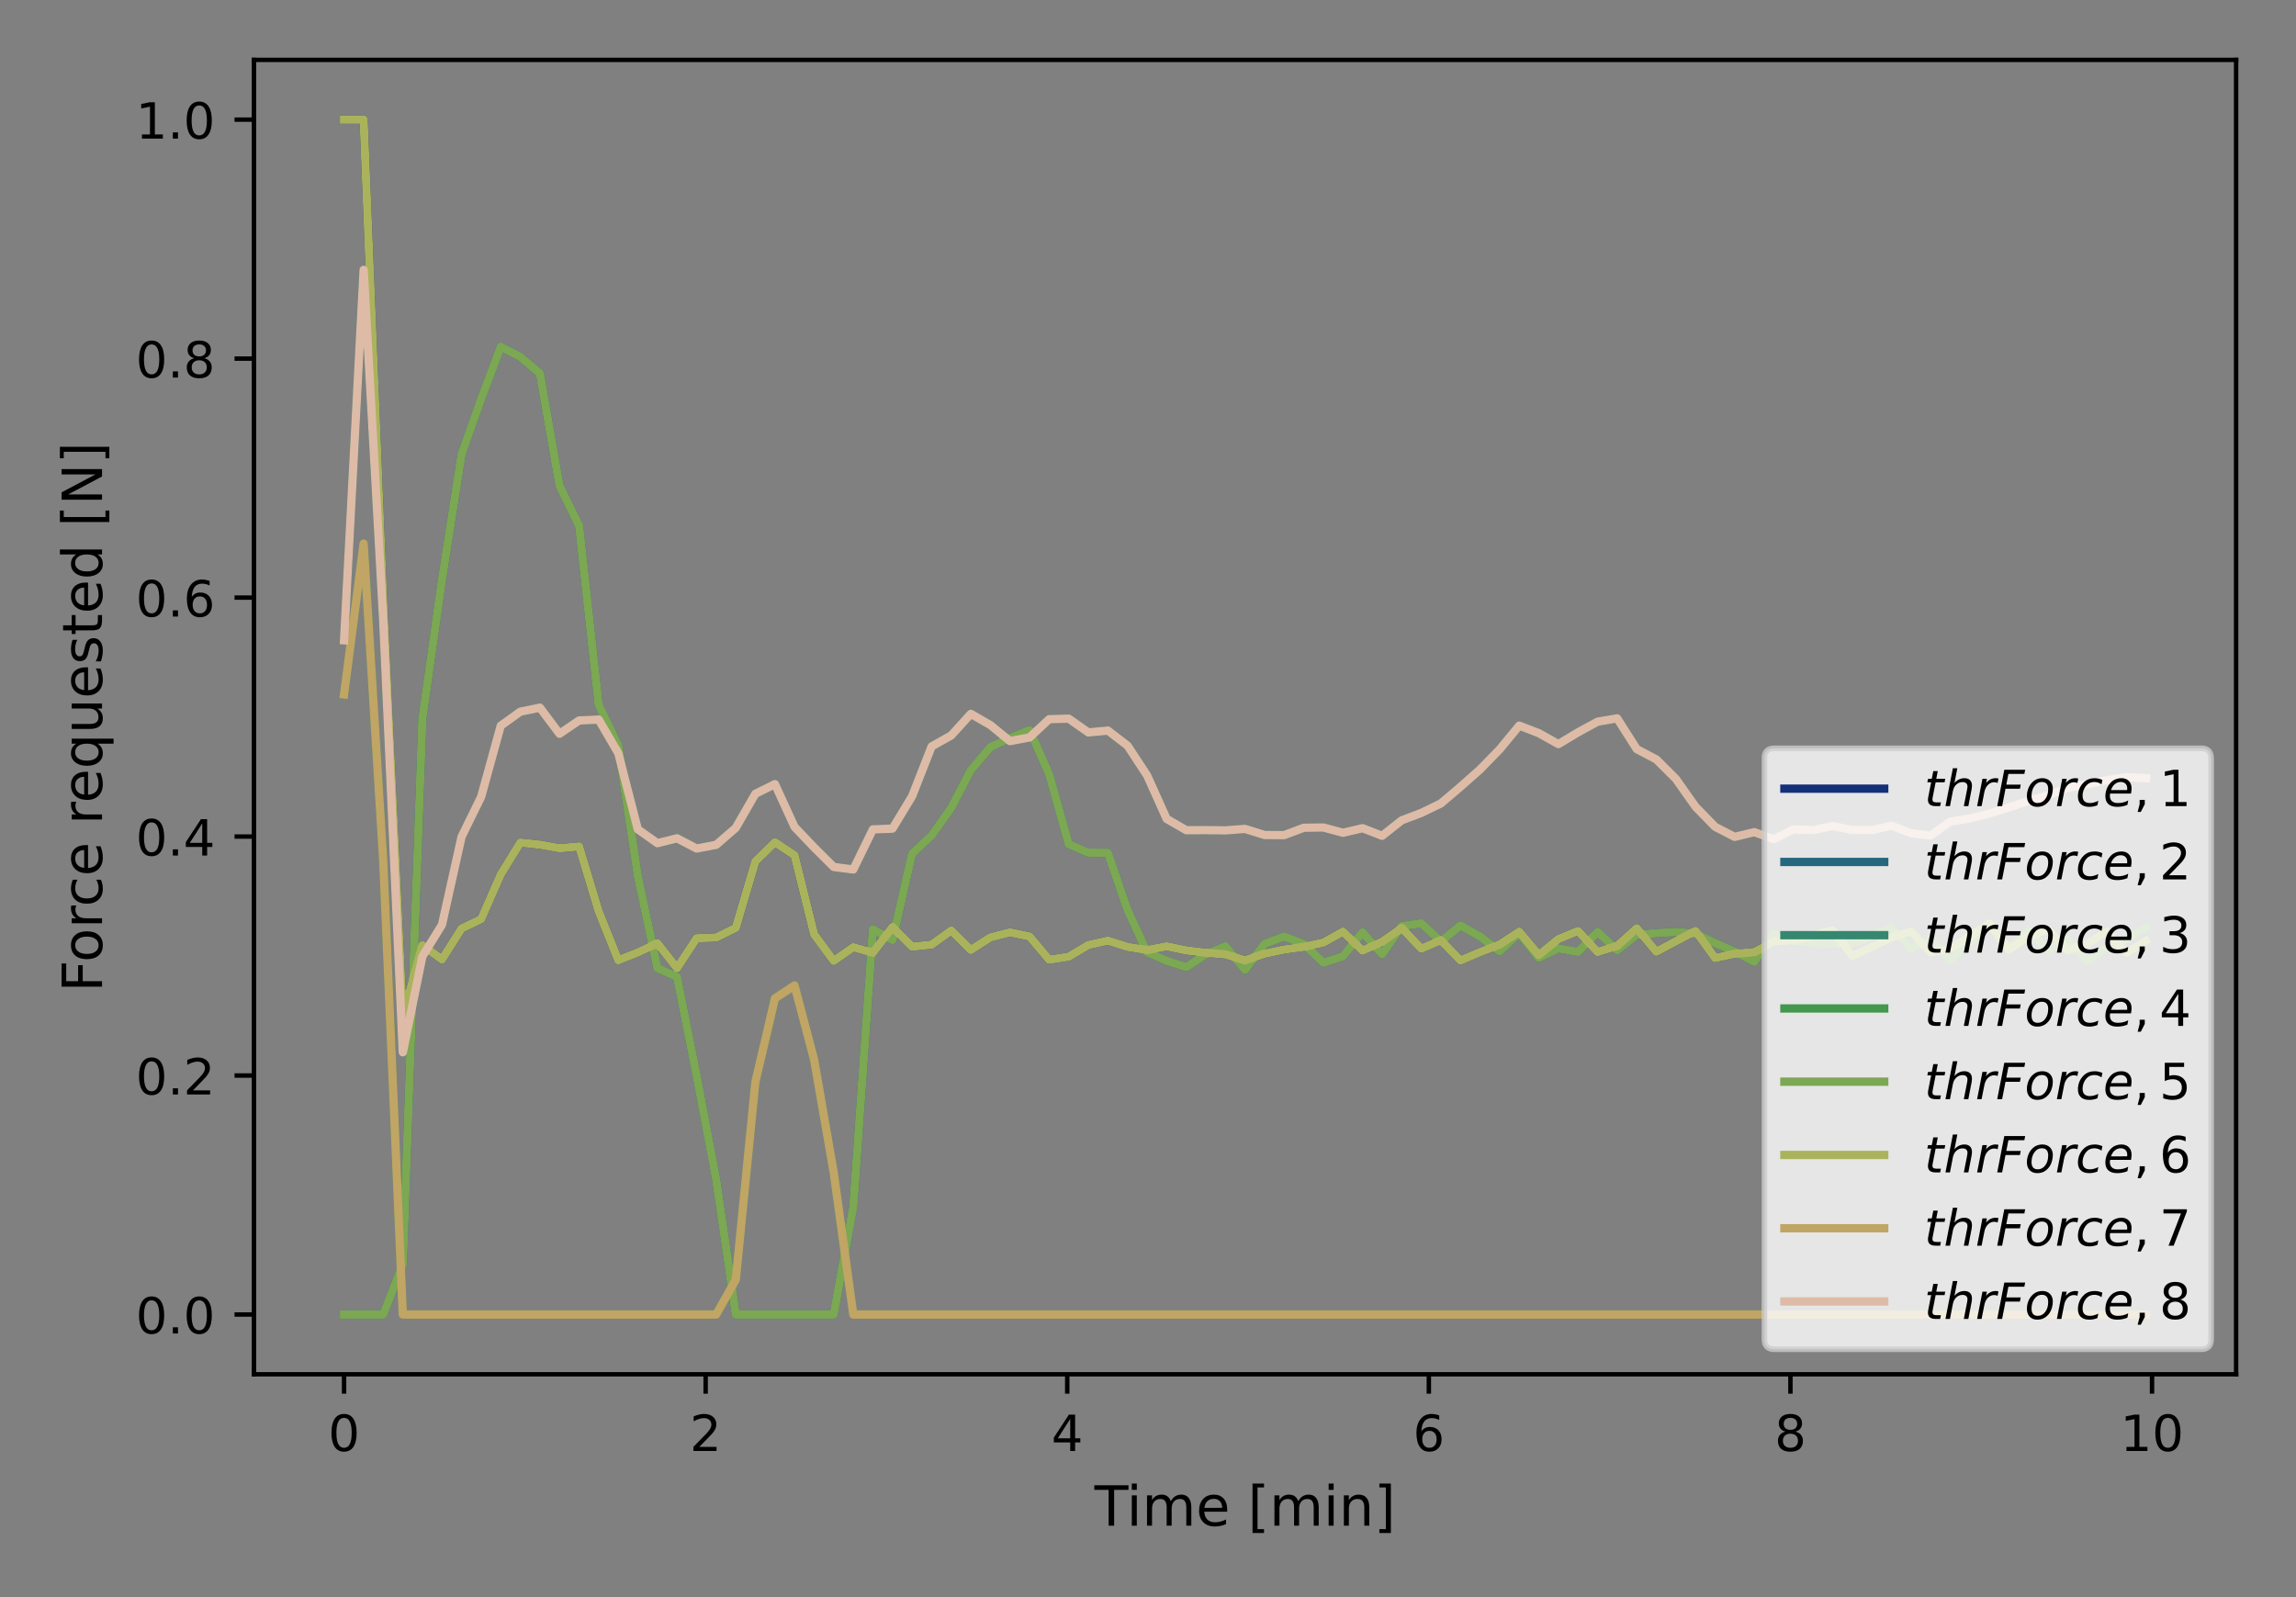 <?xml version="1.0" encoding="utf-8" standalone="no"?>
<!DOCTYPE svg PUBLIC "-//W3C//DTD SVG 1.1//EN"
  "http://www.w3.org/Graphics/SVG/1.1/DTD/svg11.dtd">
<!-- Created with matplotlib (https://matplotlib.org/) -->
<svg height="288pt" version="1.1" viewBox="0 0 414 288" width="414pt" xmlns="http://www.w3.org/2000/svg" xmlns:xlink="http://www.w3.org/1999/xlink">
 <rect x="0" y="0" width="414" height="288" fill="#808080" stroke="none"/>
 <defs>
  <style type="text/css">*{stroke-linecap:butt;stroke-linejoin:round;}</style>
 </defs>
 <g id="figure_1">
  <g id="patch_1">
   <path d="M 0 288 
L 414 288 
L 414 0 
L 0 0 
z
" style="fill:none;"/>
  </g>
  <g id="axes_1">
   <g id="patch_2">
    <path d="M 45.791 247.812 
L 403.2 247.812 
L 403.2 10.8 
L 45.791 10.8 
z
" style="fill:none;"/>
   </g>
   <g id="matplotlib.axis_1">
    <g id="xtick_1">
     <g id="line2d_1">
      <defs>
       <path d="M 0 0 
L 0 3.5 
" id="m9ae552c724" style="stroke:#000000;stroke-width:0.8;"/>
      </defs>
      <g>
       <use style="stroke:#000000;stroke-width:0.8;" x="62.037" xlink:href="#m9ae552c724" y="247.812"/>
      </g>
     </g>
     <g id="text_1">
      <!-- 0 -->
      <g transform="translate(59.174 261.65)scale(0.09 -0.09)">
       <defs>
        <path d="M 31.781 66.406 
Q 24.172 66.406 20.328 58.906 
Q 16.5 51.422 16.5 36.375 
Q 16.5 21.391 20.328 13.891 
Q 24.172 6.391 31.781 6.391 
Q 39.453 6.391 43.281 13.891 
Q 47.125 21.391 47.125 36.375 
Q 47.125 51.422 43.281 58.906 
Q 39.453 66.406 31.781 66.406 
z
M 31.781 74.219 
Q 44.047 74.219 50.516 64.516 
Q 56.984 54.828 56.984 36.375 
Q 56.984 17.969 50.516 8.266 
Q 44.047 -1.422 31.781 -1.422 
Q 19.531 -1.422 13.062 8.266 
Q 6.594 17.969 6.594 36.375 
Q 6.594 54.828 13.062 64.516 
Q 19.531 74.219 31.781 74.219 
z
" id="DejaVuSans-48"/>
       </defs>
       <use xlink:href="#DejaVuSans-48"/>
      </g>
     </g>
    </g>
    <g id="xtick_2">
     <g id="line2d_2">
      <g>
       <use style="stroke:#000000;stroke-width:0.8;" x="127.238" xlink:href="#m9ae552c724" y="247.812"/>
      </g>
     </g>
     <g id="text_2">
      <!-- 2 -->
      <g transform="translate(124.374 261.65)scale(0.09 -0.09)">
       <defs>
        <path d="M 19.188 8.297 
L 53.609 8.297 
L 53.609 0 
L 7.328 0 
L 7.328 8.297 
Q 12.938 14.109 22.625 23.891 
Q 32.328 33.688 34.812 36.531 
Q 39.547 41.844 41.422 45.531 
Q 43.312 49.219 43.312 52.781 
Q 43.312 58.594 39.234 62.25 
Q 35.156 65.922 28.609 65.922 
Q 23.969 65.922 18.812 64.312 
Q 13.672 62.703 7.812 59.422 
L 7.812 69.391 
Q 13.766 71.781 18.938 73 
Q 24.125 74.219 28.422 74.219 
Q 39.75 74.219 46.484 68.547 
Q 53.219 62.891 53.219 53.422 
Q 53.219 48.922 51.531 44.891 
Q 49.859 40.875 45.406 35.406 
Q 44.188 33.984 37.641 27.219 
Q 31.109 20.453 19.188 8.297 
z
" id="DejaVuSans-50"/>
       </defs>
       <use xlink:href="#DejaVuSans-50"/>
      </g>
     </g>
    </g>
    <g id="xtick_3">
     <g id="line2d_3">
      <g>
       <use style="stroke:#000000;stroke-width:0.8;" x="192.438" xlink:href="#m9ae552c724" y="247.812"/>
      </g>
     </g>
     <g id="text_3">
      <!-- 4 -->
      <g transform="translate(189.575 261.65)scale(0.09 -0.09)">
       <defs>
        <path d="M 37.797 64.312 
L 12.891 25.391 
L 37.797 25.391 
z
M 35.203 72.906 
L 47.609 72.906 
L 47.609 25.391 
L 58.016 25.391 
L 58.016 17.188 
L 47.609 17.188 
L 47.609 0 
L 37.797 0 
L 37.797 17.188 
L 4.891 17.188 
L 4.891 26.703 
z
" id="DejaVuSans-52"/>
       </defs>
       <use xlink:href="#DejaVuSans-52"/>
      </g>
     </g>
    </g>
    <g id="xtick_4">
     <g id="line2d_4">
      <g>
       <use style="stroke:#000000;stroke-width:0.8;" x="257.639" xlink:href="#m9ae552c724" y="247.812"/>
      </g>
     </g>
     <g id="text_4">
      <!-- 6 -->
      <g transform="translate(254.776 261.65)scale(0.09 -0.09)">
       <defs>
        <path d="M 33.016 40.375 
Q 26.375 40.375 22.484 35.828 
Q 18.609 31.297 18.609 23.391 
Q 18.609 15.531 22.484 10.953 
Q 26.375 6.391 33.016 6.391 
Q 39.656 6.391 43.531 10.953 
Q 47.406 15.531 47.406 23.391 
Q 47.406 31.297 43.531 35.828 
Q 39.656 40.375 33.016 40.375 
z
M 52.594 71.297 
L 52.594 62.312 
Q 48.875 64.062 45.094 64.984 
Q 41.312 65.922 37.594 65.922 
Q 27.828 65.922 22.672 59.328 
Q 17.531 52.734 16.797 39.406 
Q 19.672 43.656 24.016 45.922 
Q 28.375 48.188 33.594 48.188 
Q 44.578 48.188 50.953 41.516 
Q 57.328 34.859 57.328 23.391 
Q 57.328 12.156 50.688 5.359 
Q 44.047 -1.422 33.016 -1.422 
Q 20.359 -1.422 13.672 8.266 
Q 6.984 17.969 6.984 36.375 
Q 6.984 53.656 15.188 63.938 
Q 23.391 74.219 37.203 74.219 
Q 40.922 74.219 44.703 73.484 
Q 48.484 72.75 52.594 71.297 
z
" id="DejaVuSans-54"/>
       </defs>
       <use xlink:href="#DejaVuSans-54"/>
      </g>
     </g>
    </g>
    <g id="xtick_5">
     <g id="line2d_5">
      <g>
       <use style="stroke:#000000;stroke-width:0.8;" x="322.84" xlink:href="#m9ae552c724" y="247.812"/>
      </g>
     </g>
     <g id="text_5">
      <!-- 8 -->
      <g transform="translate(319.977 261.65)scale(0.09 -0.09)">
       <defs>
        <path d="M 31.781 34.625 
Q 24.75 34.625 20.719 30.859 
Q 16.703 27.094 16.703 20.516 
Q 16.703 13.922 20.719 10.156 
Q 24.75 6.391 31.781 6.391 
Q 38.812 6.391 42.859 10.172 
Q 46.922 13.969 46.922 20.516 
Q 46.922 27.094 42.891 30.859 
Q 38.875 34.625 31.781 34.625 
z
M 21.922 38.812 
Q 15.578 40.375 12.031 44.719 
Q 8.5 49.078 8.5 55.328 
Q 8.5 64.062 14.719 69.141 
Q 20.953 74.219 31.781 74.219 
Q 42.672 74.219 48.875 69.141 
Q 55.078 64.062 55.078 55.328 
Q 55.078 49.078 51.531 44.719 
Q 48 40.375 41.703 38.812 
Q 48.828 37.156 52.797 32.312 
Q 56.781 27.484 56.781 20.516 
Q 56.781 9.906 50.312 4.234 
Q 43.844 -1.422 31.781 -1.422 
Q 19.734 -1.422 13.25 4.234 
Q 6.781 9.906 6.781 20.516 
Q 6.781 27.484 10.781 32.312 
Q 14.797 37.156 21.922 38.812 
z
M 18.312 54.391 
Q 18.312 48.734 21.844 45.562 
Q 25.391 42.391 31.781 42.391 
Q 38.141 42.391 41.719 45.562 
Q 45.312 48.734 45.312 54.391 
Q 45.312 60.062 41.719 63.234 
Q 38.141 66.406 31.781 66.406 
Q 25.391 66.406 21.844 63.234 
Q 18.312 60.062 18.312 54.391 
z
" id="DejaVuSans-56"/>
       </defs>
       <use xlink:href="#DejaVuSans-56"/>
      </g>
     </g>
    </g>
    <g id="xtick_6">
     <g id="line2d_6">
      <g>
       <use style="stroke:#000000;stroke-width:0.8;" x="388.041" xlink:href="#m9ae552c724" y="247.812"/>
      </g>
     </g>
     <g id="text_6">
      <!-- 10 -->
      <g transform="translate(382.315 261.65)scale(0.09 -0.09)">
       <defs>
        <path d="M 12.406 8.297 
L 28.516 8.297 
L 28.516 63.922 
L 10.984 60.406 
L 10.984 69.391 
L 28.422 72.906 
L 38.281 72.906 
L 38.281 8.297 
L 54.391 8.297 
L 54.391 0 
L 12.406 0 
z
" id="DejaVuSans-49"/>
       </defs>
       <use xlink:href="#DejaVuSans-49"/>
       <use x="63.623" xlink:href="#DejaVuSans-48"/>
      </g>
     </g>
    </g>
    <g id="text_7">
     <!-- Time [min] -->
     <g transform="translate(197.343 275.12)scale(0.1 -0.1)">
      <defs>
       <path d="M -0.297 72.906 
L 61.375 72.906 
L 61.375 64.594 
L 35.5 64.594 
L 35.5 0 
L 25.594 0 
L 25.594 64.594 
L -0.297 64.594 
z
" id="DejaVuSans-84"/>
       <path d="M 9.422 54.688 
L 18.406 54.688 
L 18.406 0 
L 9.422 0 
z
M 9.422 75.984 
L 18.406 75.984 
L 18.406 64.594 
L 9.422 64.594 
z
" id="DejaVuSans-105"/>
       <path d="M 52 44.188 
Q 55.375 50.25 60.062 53.125 
Q 64.75 56 71.094 56 
Q 79.641 56 84.281 50.016 
Q 88.922 44.047 88.922 33.016 
L 88.922 0 
L 79.891 0 
L 79.891 32.719 
Q 79.891 40.578 77.094 44.375 
Q 74.312 48.188 68.609 48.188 
Q 61.625 48.188 57.562 43.547 
Q 53.516 38.922 53.516 30.906 
L 53.516 0 
L 44.484 0 
L 44.484 32.719 
Q 44.484 40.625 41.703 44.406 
Q 38.922 48.188 33.109 48.188 
Q 26.219 48.188 22.156 43.531 
Q 18.109 38.875 18.109 30.906 
L 18.109 0 
L 9.078 0 
L 9.078 54.688 
L 18.109 54.688 
L 18.109 46.188 
Q 21.188 51.219 25.484 53.609 
Q 29.781 56 35.688 56 
Q 41.656 56 45.828 52.969 
Q 50 49.953 52 44.188 
z
" id="DejaVuSans-109"/>
       <path d="M 56.203 29.594 
L 56.203 25.203 
L 14.891 25.203 
Q 15.484 15.922 20.484 11.062 
Q 25.484 6.203 34.422 6.203 
Q 39.594 6.203 44.453 7.469 
Q 49.312 8.734 54.109 11.281 
L 54.109 2.781 
Q 49.266 0.734 44.188 -0.344 
Q 39.109 -1.422 33.891 -1.422 
Q 20.797 -1.422 13.156 6.188 
Q 5.516 13.812 5.516 26.812 
Q 5.516 40.234 12.766 48.109 
Q 20.016 56 32.328 56 
Q 43.359 56 49.781 48.891 
Q 56.203 41.797 56.203 29.594 
z
M 47.219 32.234 
Q 47.125 39.594 43.094 43.984 
Q 39.062 48.391 32.422 48.391 
Q 24.906 48.391 20.391 44.141 
Q 15.875 39.891 15.188 32.172 
z
" id="DejaVuSans-101"/>
       <path id="DejaVuSans-32"/>
       <path d="M 8.594 75.984 
L 29.297 75.984 
L 29.297 69 
L 17.578 69 
L 17.578 -6.203 
L 29.297 -6.203 
L 29.297 -13.188 
L 8.594 -13.188 
z
" id="DejaVuSans-91"/>
       <path d="M 54.891 33.016 
L 54.891 0 
L 45.906 0 
L 45.906 32.719 
Q 45.906 40.484 42.875 44.328 
Q 39.844 48.188 33.797 48.188 
Q 26.516 48.188 22.312 43.547 
Q 18.109 38.922 18.109 30.906 
L 18.109 0 
L 9.078 0 
L 9.078 54.688 
L 18.109 54.688 
L 18.109 46.188 
Q 21.344 51.125 25.703 53.562 
Q 30.078 56 35.797 56 
Q 45.219 56 50.047 50.172 
Q 54.891 44.344 54.891 33.016 
z
" id="DejaVuSans-110"/>
       <path d="M 30.422 75.984 
L 30.422 -13.188 
L 9.719 -13.188 
L 9.719 -6.203 
L 21.391 -6.203 
L 21.391 69 
L 9.719 69 
L 9.719 75.984 
z
" id="DejaVuSans-93"/>
      </defs>
      <use xlink:href="#DejaVuSans-84"/>
      <use x="57.959" xlink:href="#DejaVuSans-105"/>
      <use x="85.742" xlink:href="#DejaVuSans-109"/>
      <use x="183.154" xlink:href="#DejaVuSans-101"/>
      <use x="244.678" xlink:href="#DejaVuSans-32"/>
      <use x="276.465" xlink:href="#DejaVuSans-91"/>
      <use x="315.479" xlink:href="#DejaVuSans-109"/>
      <use x="412.891" xlink:href="#DejaVuSans-105"/>
      <use x="440.674" xlink:href="#DejaVuSans-110"/>
      <use x="504.053" xlink:href="#DejaVuSans-93"/>
     </g>
    </g>
   </g>
   <g id="matplotlib.axis_2">
    <g id="ytick_1">
     <g id="line2d_7">
      <defs>
       <path d="M 0 0 
L -3.5 0 
" id="m0a99427d3e" style="stroke:#000000;stroke-width:0.8;"/>
      </defs>
      <g>
       <use style="stroke:#000000;stroke-width:0.8;" x="45.791" xlink:href="#m0a99427d3e" y="237.038"/>
      </g>
     </g>
     <g id="text_8">
      <!-- 0.0 -->
      <g transform="translate(24.478 240.458)scale(0.09 -0.09)">
       <defs>
        <path d="M 10.688 12.406 
L 21 12.406 
L 21 0 
L 10.688 0 
z
" id="DejaVuSans-46"/>
       </defs>
       <use xlink:href="#DejaVuSans-48"/>
       <use x="63.623" xlink:href="#DejaVuSans-46"/>
       <use x="95.41" xlink:href="#DejaVuSans-48"/>
      </g>
     </g>
    </g>
    <g id="ytick_2">
     <g id="line2d_8">
      <g>
       <use style="stroke:#000000;stroke-width:0.8;" x="45.791" xlink:href="#m0a99427d3e" y="193.945"/>
      </g>
     </g>
     <g id="text_9">
      <!-- 0.2 -->
      <g transform="translate(24.478 197.365)scale(0.09 -0.09)">
       <use xlink:href="#DejaVuSans-48"/>
       <use x="63.623" xlink:href="#DejaVuSans-46"/>
       <use x="95.41" xlink:href="#DejaVuSans-50"/>
      </g>
     </g>
    </g>
    <g id="ytick_3">
     <g id="line2d_9">
      <g>
       <use style="stroke:#000000;stroke-width:0.8;" x="45.791" xlink:href="#m0a99427d3e" y="150.852"/>
      </g>
     </g>
     <g id="text_10">
      <!-- 0.4 -->
      <g transform="translate(24.478 154.272)scale(0.09 -0.09)">
       <use xlink:href="#DejaVuSans-48"/>
       <use x="63.623" xlink:href="#DejaVuSans-46"/>
       <use x="95.41" xlink:href="#DejaVuSans-52"/>
      </g>
     </g>
    </g>
    <g id="ytick_4">
     <g id="line2d_10">
      <g>
       <use style="stroke:#000000;stroke-width:0.8;" x="45.791" xlink:href="#m0a99427d3e" y="107.759"/>
      </g>
     </g>
     <g id="text_11">
      <!-- 0.6 -->
      <g transform="translate(24.478 111.179)scale(0.09 -0.09)">
       <use xlink:href="#DejaVuSans-48"/>
       <use x="63.623" xlink:href="#DejaVuSans-46"/>
       <use x="95.41" xlink:href="#DejaVuSans-54"/>
      </g>
     </g>
    </g>
    <g id="ytick_5">
     <g id="line2d_11">
      <g>
       <use style="stroke:#000000;stroke-width:0.8;" x="45.791" xlink:href="#m0a99427d3e" y="64.666"/>
      </g>
     </g>
     <g id="text_12">
      <!-- 0.8 -->
      <g transform="translate(24.478 68.086)scale(0.09 -0.09)">
       <use xlink:href="#DejaVuSans-48"/>
       <use x="63.623" xlink:href="#DejaVuSans-46"/>
       <use x="95.41" xlink:href="#DejaVuSans-56"/>
      </g>
     </g>
    </g>
    <g id="ytick_6">
     <g id="line2d_12">
      <g>
       <use style="stroke:#000000;stroke-width:0.8;" x="45.791" xlink:href="#m0a99427d3e" y="21.573"/>
      </g>
     </g>
     <g id="text_13">
      <!-- 1.0 -->
      <g transform="translate(24.478 24.993)scale(0.09 -0.09)">
       <use xlink:href="#DejaVuSans-49"/>
       <use x="63.623" xlink:href="#DejaVuSans-46"/>
       <use x="95.41" xlink:href="#DejaVuSans-48"/>
      </g>
     </g>
    </g>
    <g id="text_14">
     <!-- Force requested [N] -->
     <g transform="translate(18.398 178.903)rotate(-90)scale(0.1 -0.1)">
      <defs>
       <path d="M 9.812 72.906 
L 51.703 72.906 
L 51.703 64.594 
L 19.672 64.594 
L 19.672 43.109 
L 48.578 43.109 
L 48.578 34.812 
L 19.672 34.812 
L 19.672 0 
L 9.812 0 
z
" id="DejaVuSans-70"/>
       <path d="M 30.609 48.391 
Q 23.391 48.391 19.188 42.75 
Q 14.984 37.109 14.984 27.297 
Q 14.984 17.484 19.156 11.844 
Q 23.344 6.203 30.609 6.203 
Q 37.797 6.203 41.984 11.859 
Q 46.188 17.531 46.188 27.297 
Q 46.188 37.016 41.984 42.703 
Q 37.797 48.391 30.609 48.391 
z
M 30.609 56 
Q 42.328 56 49.016 48.375 
Q 55.719 40.766 55.719 27.297 
Q 55.719 13.875 49.016 6.219 
Q 42.328 -1.422 30.609 -1.422 
Q 18.844 -1.422 12.172 6.219 
Q 5.516 13.875 5.516 27.297 
Q 5.516 40.766 12.172 48.375 
Q 18.844 56 30.609 56 
z
" id="DejaVuSans-111"/>
       <path d="M 41.109 46.297 
Q 39.594 47.172 37.812 47.578 
Q 36.031 48 33.891 48 
Q 26.266 48 22.188 43.047 
Q 18.109 38.094 18.109 28.812 
L 18.109 0 
L 9.078 0 
L 9.078 54.688 
L 18.109 54.688 
L 18.109 46.188 
Q 20.953 51.172 25.484 53.578 
Q 30.031 56 36.531 56 
Q 37.453 56 38.578 55.875 
Q 39.703 55.766 41.062 55.516 
z
" id="DejaVuSans-114"/>
       <path d="M 48.781 52.594 
L 48.781 44.188 
Q 44.969 46.297 41.141 47.344 
Q 37.312 48.391 33.406 48.391 
Q 24.656 48.391 19.812 42.844 
Q 14.984 37.312 14.984 27.297 
Q 14.984 17.281 19.812 11.734 
Q 24.656 6.203 33.406 6.203 
Q 37.312 6.203 41.141 7.25 
Q 44.969 8.297 48.781 10.406 
L 48.781 2.094 
Q 45.016 0.344 40.984 -0.531 
Q 36.969 -1.422 32.422 -1.422 
Q 20.062 -1.422 12.781 6.344 
Q 5.516 14.109 5.516 27.297 
Q 5.516 40.672 12.859 48.328 
Q 20.219 56 33.016 56 
Q 37.156 56 41.109 55.141 
Q 45.062 54.297 48.781 52.594 
z
" id="DejaVuSans-99"/>
       <path d="M 14.797 27.297 
Q 14.797 17.391 18.875 11.75 
Q 22.953 6.109 30.078 6.109 
Q 37.203 6.109 41.297 11.75 
Q 45.406 17.391 45.406 27.297 
Q 45.406 37.203 41.297 42.844 
Q 37.203 48.484 30.078 48.484 
Q 22.953 48.484 18.875 42.844 
Q 14.797 37.203 14.797 27.297 
z
M 45.406 8.203 
Q 42.578 3.328 38.25 0.953 
Q 33.938 -1.422 27.875 -1.422 
Q 17.969 -1.422 11.734 6.484 
Q 5.516 14.406 5.516 27.297 
Q 5.516 40.188 11.734 48.094 
Q 17.969 56 27.875 56 
Q 33.938 56 38.25 53.625 
Q 42.578 51.266 45.406 46.391 
L 45.406 54.688 
L 54.391 54.688 
L 54.391 -20.797 
L 45.406 -20.797 
z
" id="DejaVuSans-113"/>
       <path d="M 8.5 21.578 
L 8.5 54.688 
L 17.484 54.688 
L 17.484 21.922 
Q 17.484 14.156 20.5 10.266 
Q 23.531 6.391 29.594 6.391 
Q 36.859 6.391 41.078 11.031 
Q 45.312 15.672 45.312 23.688 
L 45.312 54.688 
L 54.297 54.688 
L 54.297 0 
L 45.312 0 
L 45.312 8.406 
Q 42.047 3.422 37.719 1 
Q 33.406 -1.422 27.688 -1.422 
Q 18.266 -1.422 13.375 4.438 
Q 8.5 10.297 8.5 21.578 
z
M 31.109 56 
z
" id="DejaVuSans-117"/>
       <path d="M 44.281 53.078 
L 44.281 44.578 
Q 40.484 46.531 36.375 47.5 
Q 32.281 48.484 27.875 48.484 
Q 21.188 48.484 17.844 46.438 
Q 14.5 44.391 14.5 40.281 
Q 14.5 37.156 16.891 35.375 
Q 19.281 33.594 26.516 31.984 
L 29.594 31.297 
Q 39.156 29.25 43.188 25.516 
Q 47.219 21.781 47.219 15.094 
Q 47.219 7.469 41.188 3.016 
Q 35.156 -1.422 24.609 -1.422 
Q 20.219 -1.422 15.453 -0.562 
Q 10.688 0.297 5.422 2 
L 5.422 11.281 
Q 10.406 8.688 15.234 7.391 
Q 20.062 6.109 24.812 6.109 
Q 31.156 6.109 34.562 8.281 
Q 37.984 10.453 37.984 14.406 
Q 37.984 18.062 35.516 20.016 
Q 33.062 21.969 24.703 23.781 
L 21.578 24.516 
Q 13.234 26.266 9.516 29.906 
Q 5.812 33.547 5.812 39.891 
Q 5.812 47.609 11.281 51.797 
Q 16.75 56 26.812 56 
Q 31.781 56 36.172 55.266 
Q 40.578 54.547 44.281 53.078 
z
" id="DejaVuSans-115"/>
       <path d="M 18.312 70.219 
L 18.312 54.688 
L 36.812 54.688 
L 36.812 47.703 
L 18.312 47.703 
L 18.312 18.016 
Q 18.312 11.328 20.141 9.422 
Q 21.969 7.516 27.594 7.516 
L 36.812 7.516 
L 36.812 0 
L 27.594 0 
Q 17.188 0 13.234 3.875 
Q 9.281 7.766 9.281 18.016 
L 9.281 47.703 
L 2.688 47.703 
L 2.688 54.688 
L 9.281 54.688 
L 9.281 70.219 
z
" id="DejaVuSans-116"/>
       <path d="M 45.406 46.391 
L 45.406 75.984 
L 54.391 75.984 
L 54.391 0 
L 45.406 0 
L 45.406 8.203 
Q 42.578 3.328 38.25 0.953 
Q 33.938 -1.422 27.875 -1.422 
Q 17.969 -1.422 11.734 6.484 
Q 5.516 14.406 5.516 27.297 
Q 5.516 40.188 11.734 48.094 
Q 17.969 56 27.875 56 
Q 33.938 56 38.25 53.625 
Q 42.578 51.266 45.406 46.391 
z
M 14.797 27.297 
Q 14.797 17.391 18.875 11.75 
Q 22.953 6.109 30.078 6.109 
Q 37.203 6.109 41.297 11.75 
Q 45.406 17.391 45.406 27.297 
Q 45.406 37.203 41.297 42.844 
Q 37.203 48.484 30.078 48.484 
Q 22.953 48.484 18.875 42.844 
Q 14.797 37.203 14.797 27.297 
z
" id="DejaVuSans-100"/>
       <path d="M 9.812 72.906 
L 23.094 72.906 
L 55.422 11.922 
L 55.422 72.906 
L 64.984 72.906 
L 64.984 0 
L 51.703 0 
L 19.391 60.984 
L 19.391 0 
L 9.812 0 
z
" id="DejaVuSans-78"/>
      </defs>
      <use xlink:href="#DejaVuSans-70"/>
      <use x="53.895" xlink:href="#DejaVuSans-111"/>
      <use x="115.076" xlink:href="#DejaVuSans-114"/>
      <use x="153.939" xlink:href="#DejaVuSans-99"/>
      <use x="208.92" xlink:href="#DejaVuSans-101"/>
      <use x="270.443" xlink:href="#DejaVuSans-32"/>
      <use x="302.23" xlink:href="#DejaVuSans-114"/>
      <use x="341.094" xlink:href="#DejaVuSans-101"/>
      <use x="402.617" xlink:href="#DejaVuSans-113"/>
      <use x="466.094" xlink:href="#DejaVuSans-117"/>
      <use x="529.473" xlink:href="#DejaVuSans-101"/>
      <use x="590.996" xlink:href="#DejaVuSans-115"/>
      <use x="643.096" xlink:href="#DejaVuSans-116"/>
      <use x="682.305" xlink:href="#DejaVuSans-101"/>
      <use x="743.828" xlink:href="#DejaVuSans-100"/>
      <use x="807.305" xlink:href="#DejaVuSans-32"/>
      <use x="839.092" xlink:href="#DejaVuSans-91"/>
      <use x="878.105" xlink:href="#DejaVuSans-78"/>
      <use x="952.91" xlink:href="#DejaVuSans-93"/>
     </g>
    </g>
   </g>
   <g id="line2d_13">
    <path clip-path="url(#p5358fc69d6)" d="M 62.037 21.573 
L 65.569 21.573 
L 69.1 108.871 
L 72.632 183.362 
L 76.164 170.442 
L 79.695 173.017 
L 83.227 167.434 
L 86.759 165.738 
L 90.29 157.686 
L 93.822 151.945 
L 97.354 152.315 
L 100.886 152.959 
L 104.417 152.636 
L 107.949 164.331 
L 111.481 173.143 
L 115.012 171.749 
L 118.544 170.085 
L 122.076 174.577 
L 125.608 169.19 
L 129.139 169.054 
L 132.671 167.319 
L 136.203 155.342 
L 139.734 151.875 
L 143.266 154.222 
L 146.798 168.478 
L 150.33 173.267 
L 153.861 170.812 
L 157.393 171.801 
L 160.925 167.173 
L 164.456 170.71 
L 167.988 170.341 
L 171.52 167.793 
L 175.052 171.296 
L 178.583 169.036 
L 182.115 168.126 
L 185.647 168.876 
L 189.178 173.064 
L 192.71 172.511 
L 196.242 170.413 
L 199.773 169.617 
L 203.305 170.749 
L 206.837 171.321 
L 210.369 170.644 
L 213.9 171.38 
L 217.432 171.801 
L 220.964 172.108 
L 224.495 173.165 
L 228.027 171.977 
L 231.559 171.226 
L 235.091 170.745 
L 238.622 169.968 
L 242.154 168.004 
L 245.686 171.416 
L 249.217 169.819 
L 252.749 167.334 
L 256.281 171.063 
L 259.813 169.547 
L 263.344 173.192 
L 266.876 171.692 
L 270.408 170.321 
L 273.939 168.004 
L 277.471 172.206 
L 281.003 169.334 
L 284.535 167.878 
L 288.066 171.662 
L 291.598 170.566 
L 295.13 167.387 
L 298.661 171.613 
L 302.193 169.727 
L 305.725 167.867 
L 309.257 172.76 
L 312.788 171.986 
L 316.32 171.698 
L 319.852 169.818 
L 323.383 169.553 
L 326.915 168.63 
L 330.447 167.728 
L 333.978 172.411 
L 337.51 170.77 
L 341.042 169.058 
L 344.574 167.946 
L 348.105 171.775 
L 351.637 171.087 
L 355.169 168.816 
L 358.7 166.49 
L 362.232 171.283 
L 365.764 168.84 
L 369.296 167.582 
L 372.827 171.39 
L 376.359 170.208 
L 379.891 167.993 
L 383.422 171.875 
L 386.954 169.644 
" style="fill:none;stroke:#133078;stroke-linecap:square;stroke-width:1.5;"/>
   </g>
   <g id="line2d_14">
    <path clip-path="url(#p5358fc69d6)" d="M 62.037 237.038 
L 65.569 237.038 
L 69.1 237.038 
L 72.632 228.005 
L 76.164 129.551 
L 79.695 104.55 
L 83.227 81.907 
L 86.759 71.945 
L 90.29 62.523 
L 93.822 64.349 
L 97.354 67.341 
L 100.886 87.572 
L 104.417 94.8 
L 107.949 127.1 
L 111.481 134.458 
L 115.012 157.997 
L 118.544 174.581 
L 122.076 176.157 
L 125.608 193.951 
L 129.139 212.704 
L 132.671 237.038 
L 136.203 237.038 
L 139.734 237.038 
L 143.266 237.038 
L 146.798 237.038 
L 150.33 237.038 
L 153.861 217.597 
L 157.393 167.586 
L 160.925 169.495 
L 164.456 153.953 
L 167.988 150.663 
L 171.52 145.666 
L 175.052 138.886 
L 178.583 134.706 
L 182.115 133.084 
L 185.647 131.648 
L 189.178 139.605 
L 192.71 152.224 
L 196.242 153.76 
L 199.773 153.784 
L 203.305 164.079 
L 206.837 171.706 
L 210.369 173.258 
L 213.9 174.395 
L 217.432 172.092 
L 220.964 170.644 
L 224.495 174.878 
L 228.027 170.198 
L 231.559 168.875 
L 235.091 170.229 
L 238.622 173.602 
L 242.154 172.442 
L 245.686 168.122 
L 249.217 172.086 
L 252.749 166.992 
L 256.281 166.492 
L 259.813 169.777 
L 263.344 166.881 
L 266.876 168.87 
L 270.408 171.535 
L 273.939 168.244 
L 277.471 172.728 
L 281.003 171.021 
L 284.535 171.646 
L 288.066 168.046 
L 291.598 171.353 
L 295.13 168.55 
L 298.661 168.272 
L 302.193 168.055 
L 305.725 168.346 
L 309.257 170.066 
L 312.788 171.601 
L 316.32 173.434 
L 319.852 168.226 
L 323.383 169.651 
L 326.915 170.103 
L 330.447 170.16 
L 333.978 170.109 
L 337.51 168.846 
L 341.042 167.178 
L 344.574 171.116 
L 348.105 169.174 
L 351.637 173.151 
L 355.169 170.026 
L 358.7 166.926 
L 362.232 170.928 
L 365.764 167.814 
L 369.296 171.343 
L 372.827 169.404 
L 376.359 173.345 
L 379.891 170.848 
L 383.422 169.314 
L 386.954 167.222 
" style="fill:none;stroke:#25677d;stroke-linecap:square;stroke-width:1.5;"/>
   </g>
   <g id="line2d_15">
    <path clip-path="url(#p5358fc69d6)" d="M 62.037 115.465 
L 65.569 48.657 
L 69.1 111.894 
L 72.632 189.76 
L 76.164 172.473 
L 79.695 166.76 
L 83.227 150.888 
L 86.759 143.686 
L 90.29 130.87 
L 93.822 128.332 
L 97.354 127.604 
L 100.886 132.319 
L 104.417 129.921 
L 107.949 129.756 
L 111.481 135.814 
L 115.012 149.542 
L 118.544 152.048 
L 122.076 151.165 
L 125.608 153.011 
L 129.139 152.346 
L 132.671 149.283 
L 136.203 143.143 
L 139.734 141.396 
L 143.266 149.114 
L 146.798 152.818 
L 150.33 156.333 
L 153.861 156.79 
L 157.393 149.556 
L 160.925 149.425 
L 164.456 143.602 
L 167.988 134.604 
L 171.52 132.619 
L 175.052 128.727 
L 178.583 130.752 
L 182.115 133.643 
L 185.647 132.977 
L 189.178 129.686 
L 192.71 129.591 
L 196.242 132.073 
L 199.773 131.741 
L 203.305 134.452 
L 206.837 139.826 
L 210.369 147.666 
L 213.9 149.706 
L 217.432 149.693 
L 220.964 149.735 
L 224.495 149.471 
L 228.027 150.573 
L 231.559 150.593 
L 235.091 149.262 
L 238.622 149.216 
L 242.154 150.169 
L 245.686 149.344 
L 249.217 150.716 
L 252.749 147.926 
L 256.281 146.591 
L 259.813 144.879 
L 263.344 141.879 
L 266.876 138.751 
L 270.408 135.129 
L 273.939 130.846 
L 277.471 132.208 
L 281.003 134.183 
L 284.535 132.061 
L 288.066 130.139 
L 291.598 129.534 
L 295.13 135.084 
L 298.661 136.942 
L 302.193 140.462 
L 305.725 145.468 
L 309.257 149.091 
L 312.788 150.912 
L 316.32 150.058 
L 319.852 151.338 
L 323.383 149.559 
L 326.915 149.695 
L 330.447 148.947 
L 333.978 149.674 
L 337.51 149.688 
L 341.042 148.889 
L 344.574 150.248 
L 348.105 150.667 
L 351.637 148.163 
L 355.169 147.585 
L 358.7 146.704 
L 362.232 145.612 
L 365.764 144.411 
L 369.296 143.451 
L 372.827 142.07 
L 376.359 141.381 
L 379.891 140.701 
L 383.422 140.144 
L 386.954 140.313 
" style="fill:none;stroke:#368770;stroke-linecap:square;stroke-width:1.5;"/>
   </g>
   <g id="line2d_16">
    <path clip-path="url(#p5358fc69d6)" d="M 62.037 125.224 
L 65.569 98.021 
L 69.1 155.218 
L 72.632 237.038 
L 76.164 237.038 
L 79.695 237.038 
L 83.227 237.038 
L 86.759 237.038 
L 90.29 237.038 
L 93.822 237.038 
L 97.354 237.038 
L 100.886 237.038 
L 104.417 237.038 
L 107.949 237.038 
L 111.481 237.038 
L 115.012 237.038 
L 118.544 237.038 
L 122.076 237.038 
L 125.608 237.038 
L 129.139 237.038 
L 132.671 230.774 
L 136.203 195.111 
L 139.734 180.038 
L 143.266 177.706 
L 146.798 191.083 
L 150.33 211.434 
L 153.861 237.038 
L 157.393 237.038 
L 160.925 237.038 
L 164.456 237.038 
L 167.988 237.038 
L 171.52 237.038 
L 175.052 237.038 
L 178.583 237.038 
L 182.115 237.038 
L 185.647 237.038 
L 189.178 237.038 
L 192.71 237.038 
L 196.242 237.038 
L 199.773 237.038 
L 203.305 237.038 
L 206.837 237.038 
L 210.369 237.038 
L 213.9 237.038 
L 217.432 237.038 
L 220.964 237.038 
L 224.495 237.038 
L 228.027 237.038 
L 231.559 237.038 
L 235.091 237.038 
L 238.622 237.038 
L 242.154 237.038 
L 245.686 237.038 
L 249.217 237.038 
L 252.749 237.038 
L 256.281 237.038 
L 259.813 237.038 
L 263.344 237.038 
L 266.876 237.038 
L 270.408 237.038 
L 273.939 237.038 
L 277.471 237.038 
L 281.003 237.038 
L 284.535 237.038 
L 288.066 237.038 
L 291.598 237.038 
L 295.13 237.038 
L 298.661 237.038 
L 302.193 237.038 
L 305.725 237.038 
L 309.257 237.038 
L 312.788 237.038 
L 316.32 237.038 
L 319.852 237.038 
L 323.383 237.038 
L 326.915 237.038 
L 330.447 237.038 
L 333.978 237.038 
L 337.51 237.038 
L 341.042 237.038 
L 344.574 237.038 
L 348.105 237.038 
L 351.637 237.038 
L 355.169 237.038 
L 358.7 237.038 
L 362.232 237.038 
L 365.764 237.038 
L 369.296 237.038 
L 372.827 237.038 
L 376.359 237.038 
L 379.891 237.038 
L 383.422 237.038 
L 386.954 237.038 
" style="fill:none;stroke:#43984d;stroke-linecap:square;stroke-width:1.5;"/>
   </g>
   <g id="line2d_17">
    <path clip-path="url(#p5358fc69d6)" d="M 62.037 237.038 
L 65.569 237.038 
L 69.1 237.038 
L 72.632 228.005 
L 76.164 129.551 
L 79.695 104.55 
L 83.227 81.907 
L 86.759 71.945 
L 90.29 62.523 
L 93.822 64.349 
L 97.354 67.341 
L 100.886 87.572 
L 104.417 94.8 
L 107.949 127.1 
L 111.481 134.458 
L 115.012 157.997 
L 118.544 174.581 
L 122.076 176.157 
L 125.608 193.951 
L 129.139 212.704 
L 132.671 237.038 
L 136.203 237.038 
L 139.734 237.038 
L 143.266 237.038 
L 146.798 237.038 
L 150.33 237.038 
L 153.861 217.597 
L 157.393 167.586 
L 160.925 169.495 
L 164.456 153.953 
L 167.988 150.663 
L 171.52 145.666 
L 175.052 138.886 
L 178.583 134.706 
L 182.115 133.084 
L 185.647 131.648 
L 189.178 139.605 
L 192.71 152.224 
L 196.242 153.76 
L 199.773 153.784 
L 203.305 164.079 
L 206.837 171.706 
L 210.369 173.258 
L 213.9 174.395 
L 217.432 172.092 
L 220.964 170.644 
L 224.495 174.878 
L 228.027 170.198 
L 231.559 168.875 
L 235.091 170.229 
L 238.622 173.602 
L 242.154 172.442 
L 245.686 168.122 
L 249.217 172.086 
L 252.749 166.992 
L 256.281 166.492 
L 259.813 169.777 
L 263.344 166.881 
L 266.876 168.87 
L 270.408 171.535 
L 273.939 168.244 
L 277.471 172.728 
L 281.003 171.021 
L 284.535 171.646 
L 288.066 168.046 
L 291.598 171.353 
L 295.13 168.55 
L 298.661 168.272 
L 302.193 168.055 
L 305.725 168.346 
L 309.257 170.066 
L 312.788 171.601 
L 316.32 173.434 
L 319.852 168.226 
L 323.383 169.651 
L 326.915 170.103 
L 330.447 170.16 
L 333.978 170.109 
L 337.51 168.846 
L 341.042 167.178 
L 344.574 171.116 
L 348.105 169.174 
L 351.637 173.151 
L 355.169 170.026 
L 358.7 166.926 
L 362.232 170.928 
L 365.764 167.814 
L 369.296 171.343 
L 372.827 169.404 
L 376.359 173.345 
L 379.891 170.848 
L 383.422 169.314 
L 386.954 167.222 
" style="fill:none;stroke:#7ca753;stroke-linecap:square;stroke-width:1.5;"/>
   </g>
   <g id="line2d_18">
    <path clip-path="url(#p5358fc69d6)" d="M 62.037 21.573 
L 65.569 21.573 
L 69.1 108.871 
L 72.632 183.362 
L 76.164 170.442 
L 79.695 173.017 
L 83.227 167.434 
L 86.759 165.738 
L 90.29 157.686 
L 93.822 151.945 
L 97.354 152.315 
L 100.886 152.959 
L 104.417 152.636 
L 107.949 164.331 
L 111.481 173.143 
L 115.012 171.749 
L 118.544 170.085 
L 122.076 174.577 
L 125.608 169.19 
L 129.139 169.054 
L 132.671 167.319 
L 136.203 155.342 
L 139.734 151.875 
L 143.266 154.222 
L 146.798 168.478 
L 150.33 173.267 
L 153.861 170.812 
L 157.393 171.801 
L 160.925 167.173 
L 164.456 170.71 
L 167.988 170.341 
L 171.52 167.793 
L 175.052 171.296 
L 178.583 169.036 
L 182.115 168.126 
L 185.647 168.876 
L 189.178 173.064 
L 192.71 172.511 
L 196.242 170.413 
L 199.773 169.617 
L 203.305 170.749 
L 206.837 171.321 
L 210.369 170.644 
L 213.9 171.38 
L 217.432 171.801 
L 220.964 172.108 
L 224.495 173.165 
L 228.027 171.977 
L 231.559 171.226 
L 235.091 170.745 
L 238.622 169.968 
L 242.154 168.004 
L 245.686 171.416 
L 249.217 169.819 
L 252.749 167.334 
L 256.281 171.063 
L 259.813 169.547 
L 263.344 173.192 
L 266.876 171.692 
L 270.408 170.321 
L 273.939 168.004 
L 277.471 172.206 
L 281.003 169.334 
L 284.535 167.878 
L 288.066 171.662 
L 291.598 170.566 
L 295.13 167.387 
L 298.661 171.613 
L 302.193 169.727 
L 305.725 167.867 
L 309.257 172.76 
L 312.788 171.986 
L 316.32 171.698 
L 319.852 169.818 
L 323.383 169.553 
L 326.915 168.63 
L 330.447 167.728 
L 333.978 172.411 
L 337.51 170.77 
L 341.042 169.058 
L 344.574 167.946 
L 348.105 171.775 
L 351.637 171.087 
L 355.169 168.816 
L 358.7 166.49 
L 362.232 171.283 
L 365.764 168.84 
L 369.296 167.582 
L 372.827 171.39 
L 376.359 170.208 
L 379.891 167.993 
L 383.422 171.875 
L 386.954 169.644 
" style="fill:none;stroke:#aab35c;stroke-linecap:square;stroke-width:1.5;"/>
   </g>
   <g id="line2d_19">
    <path clip-path="url(#p5358fc69d6)" d="M 62.037 125.224 
L 65.569 98.021 
L 69.1 155.218 
L 72.632 237.038 
L 76.164 237.038 
L 79.695 237.038 
L 83.227 237.038 
L 86.759 237.038 
L 90.29 237.038 
L 93.822 237.038 
L 97.354 237.038 
L 100.886 237.038 
L 104.417 237.038 
L 107.949 237.038 
L 111.481 237.038 
L 115.012 237.038 
L 118.544 237.038 
L 122.076 237.038 
L 125.608 237.038 
L 129.139 237.038 
L 132.671 230.774 
L 136.203 195.111 
L 139.734 180.038 
L 143.266 177.706 
L 146.798 191.083 
L 150.33 211.434 
L 153.861 237.038 
L 157.393 237.038 
L 160.925 237.038 
L 164.456 237.038 
L 167.988 237.038 
L 171.52 237.038 
L 175.052 237.038 
L 178.583 237.038 
L 182.115 237.038 
L 185.647 237.038 
L 189.178 237.038 
L 192.71 237.038 
L 196.242 237.038 
L 199.773 237.038 
L 203.305 237.038 
L 206.837 237.038 
L 210.369 237.038 
L 213.9 237.038 
L 217.432 237.038 
L 220.964 237.038 
L 224.495 237.038 
L 228.027 237.038 
L 231.559 237.038 
L 235.091 237.038 
L 238.622 237.038 
L 242.154 237.038 
L 245.686 237.038 
L 249.217 237.038 
L 252.749 237.038 
L 256.281 237.038 
L 259.813 237.038 
L 263.344 237.038 
L 266.876 237.038 
L 270.408 237.038 
L 273.939 237.038 
L 277.471 237.038 
L 281.003 237.038 
L 284.535 237.038 
L 288.066 237.038 
L 291.598 237.038 
L 295.13 237.038 
L 298.661 237.038 
L 302.193 237.038 
L 305.725 237.038 
L 309.257 237.038 
L 312.788 237.038 
L 316.32 237.038 
L 319.852 237.038 
L 323.383 237.038 
L 326.915 237.038 
L 330.447 237.038 
L 333.978 237.038 
L 337.51 237.038 
L 341.042 237.038 
L 344.574 237.038 
L 348.105 237.038 
L 351.637 237.038 
L 355.169 237.038 
L 358.7 237.038 
L 362.232 237.038 
L 365.764 237.038 
L 369.296 237.038 
L 372.827 237.038 
L 376.359 237.038 
L 379.891 237.038 
L 383.422 237.038 
L 386.954 237.038 
" style="fill:none;stroke:#c0a565;stroke-linecap:square;stroke-width:1.5;"/>
   </g>
   <g id="line2d_20">
    <path clip-path="url(#p5358fc69d6)" d="M 62.037 115.465 
L 65.569 48.657 
L 69.1 111.894 
L 72.632 189.76 
L 76.164 172.473 
L 79.695 166.76 
L 83.227 150.888 
L 86.759 143.686 
L 90.29 130.87 
L 93.822 128.332 
L 97.354 127.604 
L 100.886 132.319 
L 104.417 129.921 
L 107.949 129.756 
L 111.481 135.814 
L 115.012 149.542 
L 118.544 152.048 
L 122.076 151.165 
L 125.608 153.011 
L 129.139 152.346 
L 132.671 149.283 
L 136.203 143.143 
L 139.734 141.396 
L 143.266 149.114 
L 146.798 152.818 
L 150.33 156.333 
L 153.861 156.79 
L 157.393 149.556 
L 160.925 149.425 
L 164.456 143.602 
L 167.988 134.604 
L 171.52 132.619 
L 175.052 128.727 
L 178.583 130.752 
L 182.115 133.643 
L 185.647 132.977 
L 189.178 129.686 
L 192.71 129.591 
L 196.242 132.073 
L 199.773 131.741 
L 203.305 134.452 
L 206.837 139.826 
L 210.369 147.666 
L 213.9 149.706 
L 217.432 149.693 
L 220.964 149.735 
L 224.495 149.471 
L 228.027 150.573 
L 231.559 150.593 
L 235.091 149.262 
L 238.622 149.216 
L 242.154 150.169 
L 245.686 149.344 
L 249.217 150.716 
L 252.749 147.926 
L 256.281 146.591 
L 259.813 144.879 
L 263.344 141.879 
L 266.876 138.751 
L 270.408 135.129 
L 273.939 130.846 
L 277.471 132.208 
L 281.003 134.183 
L 284.535 132.061 
L 288.066 130.139 
L 291.598 129.534 
L 295.13 135.084 
L 298.661 136.942 
L 302.193 140.462 
L 305.725 145.468 
L 309.257 149.091 
L 312.788 150.912 
L 316.32 150.058 
L 319.852 151.338 
L 323.383 149.559 
L 326.915 149.695 
L 330.447 148.947 
L 333.978 149.674 
L 337.51 149.688 
L 341.042 148.889 
L 344.574 150.248 
L 348.105 150.667 
L 351.637 148.163 
L 355.169 147.585 
L 358.7 146.704 
L 362.232 145.612 
L 365.764 144.411 
L 369.296 143.451 
L 372.827 142.07 
L 376.359 141.381 
L 379.891 140.701 
L 383.422 140.144 
L 386.954 140.313 
" style="fill:none;stroke:#debba7;stroke-linecap:square;stroke-width:1.5;"/>
   </g>
   <g id="patch_3">
    <path d="M 45.791 247.812 
L 45.791 10.8 
" style="fill:none;stroke:#000000;stroke-linecap:square;stroke-linejoin:miter;stroke-width:0.8;"/>
   </g>
   <g id="patch_4">
    <path d="M 403.2 247.812 
L 403.2 10.8 
" style="fill:none;stroke:#000000;stroke-linecap:square;stroke-linejoin:miter;stroke-width:0.8;"/>
   </g>
   <g id="patch_5">
    <path d="M 45.791 247.812 
L 403.2 247.812 
" style="fill:none;stroke:#000000;stroke-linecap:square;stroke-linejoin:miter;stroke-width:0.8;"/>
   </g>
   <g id="patch_6">
    <path d="M 45.791 10.8 
L 403.2 10.8 
" style="fill:none;stroke:#000000;stroke-linecap:square;stroke-linejoin:miter;stroke-width:0.8;"/>
   </g>
   <g id="legend_1">
    <g id="patch_7">
     <path d="M 319.95 243.312 
L 396.9 243.312 
Q 398.7 243.312 398.7 241.512 
L 398.7 136.729 
Q 398.7 134.929 396.9 134.929 
L 319.95 134.929 
Q 318.15 134.929 318.15 136.729 
L 318.15 241.512 
Q 318.15 243.312 319.95 243.312 
z
" style="fill:#ffffff;opacity:0.8;stroke:#cccccc;stroke-linejoin:miter;"/>
    </g>
    <g id="line2d_21">
     <path d="M 321.75 142.218 
L 339.75 142.218 
" style="fill:none;stroke:#133078;stroke-linecap:square;stroke-width:1.5;"/>
    </g>
    <g id="line2d_22"/>
    <g id="text_15">
     <!-- $thrForce,1}$ -->
     <g transform="translate(346.95 145.368)scale(0.09 -0.09)">
      <defs>
       <path d="M 42.281 54.688 
L 40.922 47.703 
L 23 47.703 
L 17.188 18.016 
Q 16.891 16.359 16.75 15.234 
Q 16.609 14.109 16.609 13.484 
Q 16.609 10.359 18.484 8.938 
Q 20.359 7.516 24.516 7.516 
L 33.594 7.516 
L 32.078 0 
L 23.484 0 
Q 15.484 0 11.547 3.125 
Q 7.625 6.25 7.625 12.594 
Q 7.625 13.719 7.766 15.062 
Q 7.906 16.406 8.203 18.016 
L 14.016 47.703 
L 6.391 47.703 
L 7.812 54.688 
L 15.281 54.688 
L 18.312 70.219 
L 27.297 70.219 
L 24.312 54.688 
z
" id="DejaVuSans-Oblique-116"/>
       <path d="M 55.719 33.016 
L 49.312 0 
L 40.281 0 
L 46.688 32.672 
Q 47.125 34.969 47.359 36.719 
Q 47.609 38.484 47.609 39.5 
Q 47.609 43.609 45.016 45.891 
Q 42.438 48.188 37.797 48.188 
Q 30.562 48.188 25.266 43.297 
Q 19.969 38.422 18.406 30.328 
L 12.5 0 
L 3.516 0 
L 18.312 75.984 
L 27.297 75.984 
L 21.484 46.094 
Q 24.906 50.688 30.219 53.344 
Q 35.547 56 41.406 56 
Q 48.641 56 52.609 52.094 
Q 56.594 48.188 56.594 41.109 
Q 56.594 39.359 56.375 37.359 
Q 56.156 35.359 55.719 33.016 
z
" id="DejaVuSans-Oblique-104"/>
       <path d="M 44.578 46.391 
Q 43.219 47.125 41.453 47.516 
Q 39.703 47.906 37.703 47.906 
Q 30.516 47.906 25.141 42.453 
Q 19.781 37.016 18.016 27.875 
L 12.5 0 
L 3.516 0 
L 14.203 54.688 
L 23.188 54.688 
L 21.484 46.188 
Q 25.047 50.922 30 53.453 
Q 34.969 56 40.578 56 
Q 42.047 56 43.453 55.828 
Q 44.875 55.672 46.297 55.281 
z
" id="DejaVuSans-Oblique-114"/>
       <path d="M 16.891 72.906 
L 58.688 72.906 
L 57.078 64.594 
L 25.094 64.594 
L 20.906 43.109 
L 49.812 43.109 
L 48.188 34.812 
L 19.281 34.812 
L 12.5 0 
L 2.688 0 
z
" id="DejaVuSans-Oblique-70"/>
       <path d="M 25.391 -1.422 
Q 15.766 -1.422 10.172 4.516 
Q 4.594 10.453 4.594 20.703 
Q 4.594 26.656 6.516 32.828 
Q 8.453 39.016 11.531 43.219 
Q 16.359 49.75 22.312 52.875 
Q 28.266 56 35.797 56 
Q 45.125 56 50.859 50.188 
Q 56.594 44.391 56.594 35.016 
Q 56.594 28.516 54.688 22.062 
Q 52.781 15.625 49.703 11.375 
Q 44.922 4.828 38.969 1.703 
Q 33.016 -1.422 25.391 -1.422 
z
M 13.922 21 
Q 13.922 13.578 17.016 9.891 
Q 20.125 6.203 26.422 6.203 
Q 35.453 6.203 41.375 14.078 
Q 47.312 21.969 47.312 34.078 
Q 47.312 41.156 44.141 44.766 
Q 40.969 48.391 34.812 48.391 
Q 29.734 48.391 25.781 46.016 
Q 21.828 43.656 18.703 38.812 
Q 16.406 35.203 15.156 30.562 
Q 13.922 25.922 13.922 21 
z
" id="DejaVuSans-Oblique-111"/>
       <path d="M 53.609 52.594 
L 51.812 43.703 
Q 48.578 46.047 44.938 47.219 
Q 41.312 48.391 37.406 48.391 
Q 33.109 48.391 29.219 46.875 
Q 25.344 45.359 22.703 42.578 
Q 18.5 38.328 16.203 32.609 
Q 13.922 26.906 13.922 20.797 
Q 13.922 13.422 17.609 9.812 
Q 21.297 6.203 28.812 6.203 
Q 32.516 6.203 36.688 7.328 
Q 40.875 8.453 45.406 10.688 
L 43.703 1.812 
Q 39.797 0.203 35.672 -0.609 
Q 31.547 -1.422 27.203 -1.422 
Q 16.312 -1.422 10.453 4.016 
Q 4.594 9.469 4.594 19.578 
Q 4.594 28.078 7.641 35.234 
Q 10.688 42.391 16.703 48.094 
Q 20.797 52 26.312 54 
Q 31.844 56 38.375 56 
Q 42.188 56 45.938 55.141 
Q 49.703 54.297 53.609 52.594 
z
" id="DejaVuSans-Oblique-99"/>
       <path d="M 48.094 32.234 
Q 48.25 33.016 48.312 33.844 
Q 48.391 34.672 48.391 35.5 
Q 48.391 41.453 44.891 44.922 
Q 41.406 48.391 35.406 48.391 
Q 28.719 48.391 23.578 44.156 
Q 18.453 39.938 15.828 32.172 
z
M 55.906 25.203 
L 14.109 25.203 
Q 13.812 23.344 13.719 22.266 
Q 13.625 21.188 13.625 20.406 
Q 13.625 13.625 17.797 9.906 
Q 21.969 6.203 29.594 6.203 
Q 35.453 6.203 40.672 7.516 
Q 45.906 8.844 50.391 11.375 
L 48.688 2.484 
Q 43.844 0.531 38.688 -0.438 
Q 33.547 -1.422 28.219 -1.422 
Q 16.844 -1.422 10.719 4.016 
Q 4.594 9.469 4.594 19.484 
Q 4.594 28.031 7.641 35.375 
Q 10.688 42.719 16.609 48.484 
Q 20.406 52.094 25.656 54.047 
Q 30.906 56 36.812 56 
Q 46.094 56 51.578 50.438 
Q 57.078 44.875 57.078 35.5 
Q 57.078 33.25 56.781 30.688 
Q 56.5 28.125 55.906 25.203 
z
" id="DejaVuSans-Oblique-101"/>
       <path d="M 11.719 12.406 
L 22.016 12.406 
L 22.016 4 
L 14.016 -11.625 
L 7.719 -11.625 
L 11.719 4 
z
" id="DejaVuSans-44"/>
      </defs>
      <use transform="translate(0 0.016)" xlink:href="#DejaVuSans-Oblique-116"/>
      <use transform="translate(39.209 0.016)" xlink:href="#DejaVuSans-Oblique-104"/>
      <use transform="translate(102.588 0.016)" xlink:href="#DejaVuSans-Oblique-114"/>
      <use transform="translate(143.701 0.016)" xlink:href="#DejaVuSans-Oblique-70"/>
      <use transform="translate(201.221 0.016)" xlink:href="#DejaVuSans-Oblique-111"/>
      <use transform="translate(262.402 0.016)" xlink:href="#DejaVuSans-Oblique-114"/>
      <use transform="translate(303.516 0.016)" xlink:href="#DejaVuSans-Oblique-99"/>
      <use transform="translate(358.496 0.016)" xlink:href="#DejaVuSans-Oblique-101"/>
      <use transform="translate(420.02 0.016)" xlink:href="#DejaVuSans-44"/>
      <use transform="translate(471.289 0.016)" xlink:href="#DejaVuSans-49"/>
     </g>
    </g>
    <g id="line2d_23">
     <path d="M 321.75 155.428 
L 339.75 155.428 
" style="fill:none;stroke:#25677d;stroke-linecap:square;stroke-width:1.5;"/>
    </g>
    <g id="line2d_24"/>
    <g id="text_16">
     <!-- $thrForce,2}$ -->
     <g transform="translate(346.95 158.578)scale(0.09 -0.09)">
      <use transform="translate(0 0.016)" xlink:href="#DejaVuSans-Oblique-116"/>
      <use transform="translate(39.209 0.016)" xlink:href="#DejaVuSans-Oblique-104"/>
      <use transform="translate(102.588 0.016)" xlink:href="#DejaVuSans-Oblique-114"/>
      <use transform="translate(143.701 0.016)" xlink:href="#DejaVuSans-Oblique-70"/>
      <use transform="translate(201.221 0.016)" xlink:href="#DejaVuSans-Oblique-111"/>
      <use transform="translate(262.402 0.016)" xlink:href="#DejaVuSans-Oblique-114"/>
      <use transform="translate(303.516 0.016)" xlink:href="#DejaVuSans-Oblique-99"/>
      <use transform="translate(358.496 0.016)" xlink:href="#DejaVuSans-Oblique-101"/>
      <use transform="translate(420.02 0.016)" xlink:href="#DejaVuSans-44"/>
      <use transform="translate(471.289 0.016)" xlink:href="#DejaVuSans-50"/>
     </g>
    </g>
    <g id="line2d_25">
     <path d="M 321.75 168.638 
L 339.75 168.638 
" style="fill:none;stroke:#368770;stroke-linecap:square;stroke-width:1.5;"/>
    </g>
    <g id="line2d_26"/>
    <g id="text_17">
     <!-- $thrForce,3}$ -->
     <g transform="translate(346.95 171.788)scale(0.09 -0.09)">
      <defs>
       <path d="M 40.578 39.312 
Q 47.656 37.797 51.625 33 
Q 55.609 28.219 55.609 21.188 
Q 55.609 10.406 48.188 4.484 
Q 40.766 -1.422 27.094 -1.422 
Q 22.516 -1.422 17.656 -0.516 
Q 12.797 0.391 7.625 2.203 
L 7.625 11.719 
Q 11.719 9.328 16.594 8.109 
Q 21.484 6.891 26.812 6.891 
Q 36.078 6.891 40.938 10.547 
Q 45.797 14.203 45.797 21.188 
Q 45.797 27.641 41.281 31.266 
Q 36.766 34.906 28.719 34.906 
L 20.219 34.906 
L 20.219 43.016 
L 29.109 43.016 
Q 36.375 43.016 40.234 45.922 
Q 44.094 48.828 44.094 54.297 
Q 44.094 59.906 40.109 62.906 
Q 36.141 65.922 28.719 65.922 
Q 24.656 65.922 20.016 65.031 
Q 15.375 64.156 9.812 62.312 
L 9.812 71.094 
Q 15.438 72.656 20.344 73.438 
Q 25.25 74.219 29.594 74.219 
Q 40.828 74.219 47.359 69.109 
Q 53.906 64.016 53.906 55.328 
Q 53.906 49.266 50.438 45.094 
Q 46.969 40.922 40.578 39.312 
z
" id="DejaVuSans-51"/>
      </defs>
      <use transform="translate(0 0.016)" xlink:href="#DejaVuSans-Oblique-116"/>
      <use transform="translate(39.209 0.016)" xlink:href="#DejaVuSans-Oblique-104"/>
      <use transform="translate(102.588 0.016)" xlink:href="#DejaVuSans-Oblique-114"/>
      <use transform="translate(143.701 0.016)" xlink:href="#DejaVuSans-Oblique-70"/>
      <use transform="translate(201.221 0.016)" xlink:href="#DejaVuSans-Oblique-111"/>
      <use transform="translate(262.402 0.016)" xlink:href="#DejaVuSans-Oblique-114"/>
      <use transform="translate(303.516 0.016)" xlink:href="#DejaVuSans-Oblique-99"/>
      <use transform="translate(358.496 0.016)" xlink:href="#DejaVuSans-Oblique-101"/>
      <use transform="translate(420.02 0.016)" xlink:href="#DejaVuSans-44"/>
      <use transform="translate(471.289 0.016)" xlink:href="#DejaVuSans-51"/>
     </g>
    </g>
    <g id="line2d_27">
     <path d="M 321.75 181.849 
L 339.75 181.849 
" style="fill:none;stroke:#43984d;stroke-linecap:square;stroke-width:1.5;"/>
    </g>
    <g id="line2d_28"/>
    <g id="text_18">
     <!-- $thrForce,4}$ -->
     <g transform="translate(346.95 184.999)scale(0.09 -0.09)">
      <use transform="translate(0 0.016)" xlink:href="#DejaVuSans-Oblique-116"/>
      <use transform="translate(39.209 0.016)" xlink:href="#DejaVuSans-Oblique-104"/>
      <use transform="translate(102.588 0.016)" xlink:href="#DejaVuSans-Oblique-114"/>
      <use transform="translate(143.701 0.016)" xlink:href="#DejaVuSans-Oblique-70"/>
      <use transform="translate(201.221 0.016)" xlink:href="#DejaVuSans-Oblique-111"/>
      <use transform="translate(262.402 0.016)" xlink:href="#DejaVuSans-Oblique-114"/>
      <use transform="translate(303.516 0.016)" xlink:href="#DejaVuSans-Oblique-99"/>
      <use transform="translate(358.496 0.016)" xlink:href="#DejaVuSans-Oblique-101"/>
      <use transform="translate(420.02 0.016)" xlink:href="#DejaVuSans-44"/>
      <use transform="translate(471.289 0.016)" xlink:href="#DejaVuSans-52"/>
     </g>
    </g>
    <g id="line2d_29">
     <path d="M 321.75 195.059 
L 339.75 195.059 
" style="fill:none;stroke:#7ca753;stroke-linecap:square;stroke-width:1.5;"/>
    </g>
    <g id="line2d_30"/>
    <g id="text_19">
     <!-- $thrForce,5}$ -->
     <g transform="translate(346.95 198.209)scale(0.09 -0.09)">
      <defs>
       <path d="M 10.797 72.906 
L 49.516 72.906 
L 49.516 64.594 
L 19.828 64.594 
L 19.828 46.734 
Q 21.969 47.469 24.109 47.828 
Q 26.266 48.188 28.422 48.188 
Q 40.625 48.188 47.75 41.5 
Q 54.891 34.812 54.891 23.391 
Q 54.891 11.625 47.562 5.094 
Q 40.234 -1.422 26.906 -1.422 
Q 22.312 -1.422 17.547 -0.641 
Q 12.797 0.141 7.719 1.703 
L 7.719 11.625 
Q 12.109 9.234 16.797 8.062 
Q 21.484 6.891 26.703 6.891 
Q 35.156 6.891 40.078 11.328 
Q 45.016 15.766 45.016 23.391 
Q 45.016 31 40.078 35.438 
Q 35.156 39.891 26.703 39.891 
Q 22.75 39.891 18.812 39.016 
Q 14.891 38.141 10.797 36.281 
z
" id="DejaVuSans-53"/>
      </defs>
      <use transform="translate(0 0.016)" xlink:href="#DejaVuSans-Oblique-116"/>
      <use transform="translate(39.209 0.016)" xlink:href="#DejaVuSans-Oblique-104"/>
      <use transform="translate(102.588 0.016)" xlink:href="#DejaVuSans-Oblique-114"/>
      <use transform="translate(143.701 0.016)" xlink:href="#DejaVuSans-Oblique-70"/>
      <use transform="translate(201.221 0.016)" xlink:href="#DejaVuSans-Oblique-111"/>
      <use transform="translate(262.402 0.016)" xlink:href="#DejaVuSans-Oblique-114"/>
      <use transform="translate(303.516 0.016)" xlink:href="#DejaVuSans-Oblique-99"/>
      <use transform="translate(358.496 0.016)" xlink:href="#DejaVuSans-Oblique-101"/>
      <use transform="translate(420.02 0.016)" xlink:href="#DejaVuSans-44"/>
      <use transform="translate(471.289 0.016)" xlink:href="#DejaVuSans-53"/>
     </g>
    </g>
    <g id="line2d_31">
     <path d="M 321.75 208.269 
L 339.75 208.269 
" style="fill:none;stroke:#aab35c;stroke-linecap:square;stroke-width:1.5;"/>
    </g>
    <g id="line2d_32"/>
    <g id="text_20">
     <!-- $thrForce,6}$ -->
     <g transform="translate(346.95 211.419)scale(0.09 -0.09)">
      <use transform="translate(0 0.016)" xlink:href="#DejaVuSans-Oblique-116"/>
      <use transform="translate(39.209 0.016)" xlink:href="#DejaVuSans-Oblique-104"/>
      <use transform="translate(102.588 0.016)" xlink:href="#DejaVuSans-Oblique-114"/>
      <use transform="translate(143.701 0.016)" xlink:href="#DejaVuSans-Oblique-70"/>
      <use transform="translate(201.221 0.016)" xlink:href="#DejaVuSans-Oblique-111"/>
      <use transform="translate(262.402 0.016)" xlink:href="#DejaVuSans-Oblique-114"/>
      <use transform="translate(303.516 0.016)" xlink:href="#DejaVuSans-Oblique-99"/>
      <use transform="translate(358.496 0.016)" xlink:href="#DejaVuSans-Oblique-101"/>
      <use transform="translate(420.02 0.016)" xlink:href="#DejaVuSans-44"/>
      <use transform="translate(471.289 0.016)" xlink:href="#DejaVuSans-54"/>
     </g>
    </g>
    <g id="line2d_33">
     <path d="M 321.75 221.48 
L 339.75 221.48 
" style="fill:none;stroke:#c0a565;stroke-linecap:square;stroke-width:1.5;"/>
    </g>
    <g id="line2d_34"/>
    <g id="text_21">
     <!-- $thrForce,7}$ -->
     <g transform="translate(346.95 224.63)scale(0.09 -0.09)">
      <defs>
       <path d="M 8.203 72.906 
L 55.078 72.906 
L 55.078 68.703 
L 28.609 0 
L 18.312 0 
L 43.219 64.594 
L 8.203 64.594 
z
" id="DejaVuSans-55"/>
      </defs>
      <use transform="translate(0 0.016)" xlink:href="#DejaVuSans-Oblique-116"/>
      <use transform="translate(39.209 0.016)" xlink:href="#DejaVuSans-Oblique-104"/>
      <use transform="translate(102.588 0.016)" xlink:href="#DejaVuSans-Oblique-114"/>
      <use transform="translate(143.701 0.016)" xlink:href="#DejaVuSans-Oblique-70"/>
      <use transform="translate(201.221 0.016)" xlink:href="#DejaVuSans-Oblique-111"/>
      <use transform="translate(262.402 0.016)" xlink:href="#DejaVuSans-Oblique-114"/>
      <use transform="translate(303.516 0.016)" xlink:href="#DejaVuSans-Oblique-99"/>
      <use transform="translate(358.496 0.016)" xlink:href="#DejaVuSans-Oblique-101"/>
      <use transform="translate(420.02 0.016)" xlink:href="#DejaVuSans-44"/>
      <use transform="translate(471.289 0.016)" xlink:href="#DejaVuSans-55"/>
     </g>
    </g>
    <g id="line2d_35">
     <path d="M 321.75 234.69 
L 339.75 234.69 
" style="fill:none;stroke:#debba7;stroke-linecap:square;stroke-width:1.5;"/>
    </g>
    <g id="line2d_36"/>
    <g id="text_22">
     <!-- $thrForce,8}$ -->
     <g transform="translate(346.95 237.84)scale(0.09 -0.09)">
      <use transform="translate(0 0.016)" xlink:href="#DejaVuSans-Oblique-116"/>
      <use transform="translate(39.209 0.016)" xlink:href="#DejaVuSans-Oblique-104"/>
      <use transform="translate(102.588 0.016)" xlink:href="#DejaVuSans-Oblique-114"/>
      <use transform="translate(143.701 0.016)" xlink:href="#DejaVuSans-Oblique-70"/>
      <use transform="translate(201.221 0.016)" xlink:href="#DejaVuSans-Oblique-111"/>
      <use transform="translate(262.402 0.016)" xlink:href="#DejaVuSans-Oblique-114"/>
      <use transform="translate(303.516 0.016)" xlink:href="#DejaVuSans-Oblique-99"/>
      <use transform="translate(358.496 0.016)" xlink:href="#DejaVuSans-Oblique-101"/>
      <use transform="translate(420.02 0.016)" xlink:href="#DejaVuSans-44"/>
      <use transform="translate(471.289 0.016)" xlink:href="#DejaVuSans-56"/>
     </g>
    </g>
   </g>
  </g>
 </g>
 <defs>
  <clipPath id="p5358fc69d6">
   <rect height="237.012" width="357.409" x="45.791" y="10.8"/>
  </clipPath>
 </defs>
</svg>
